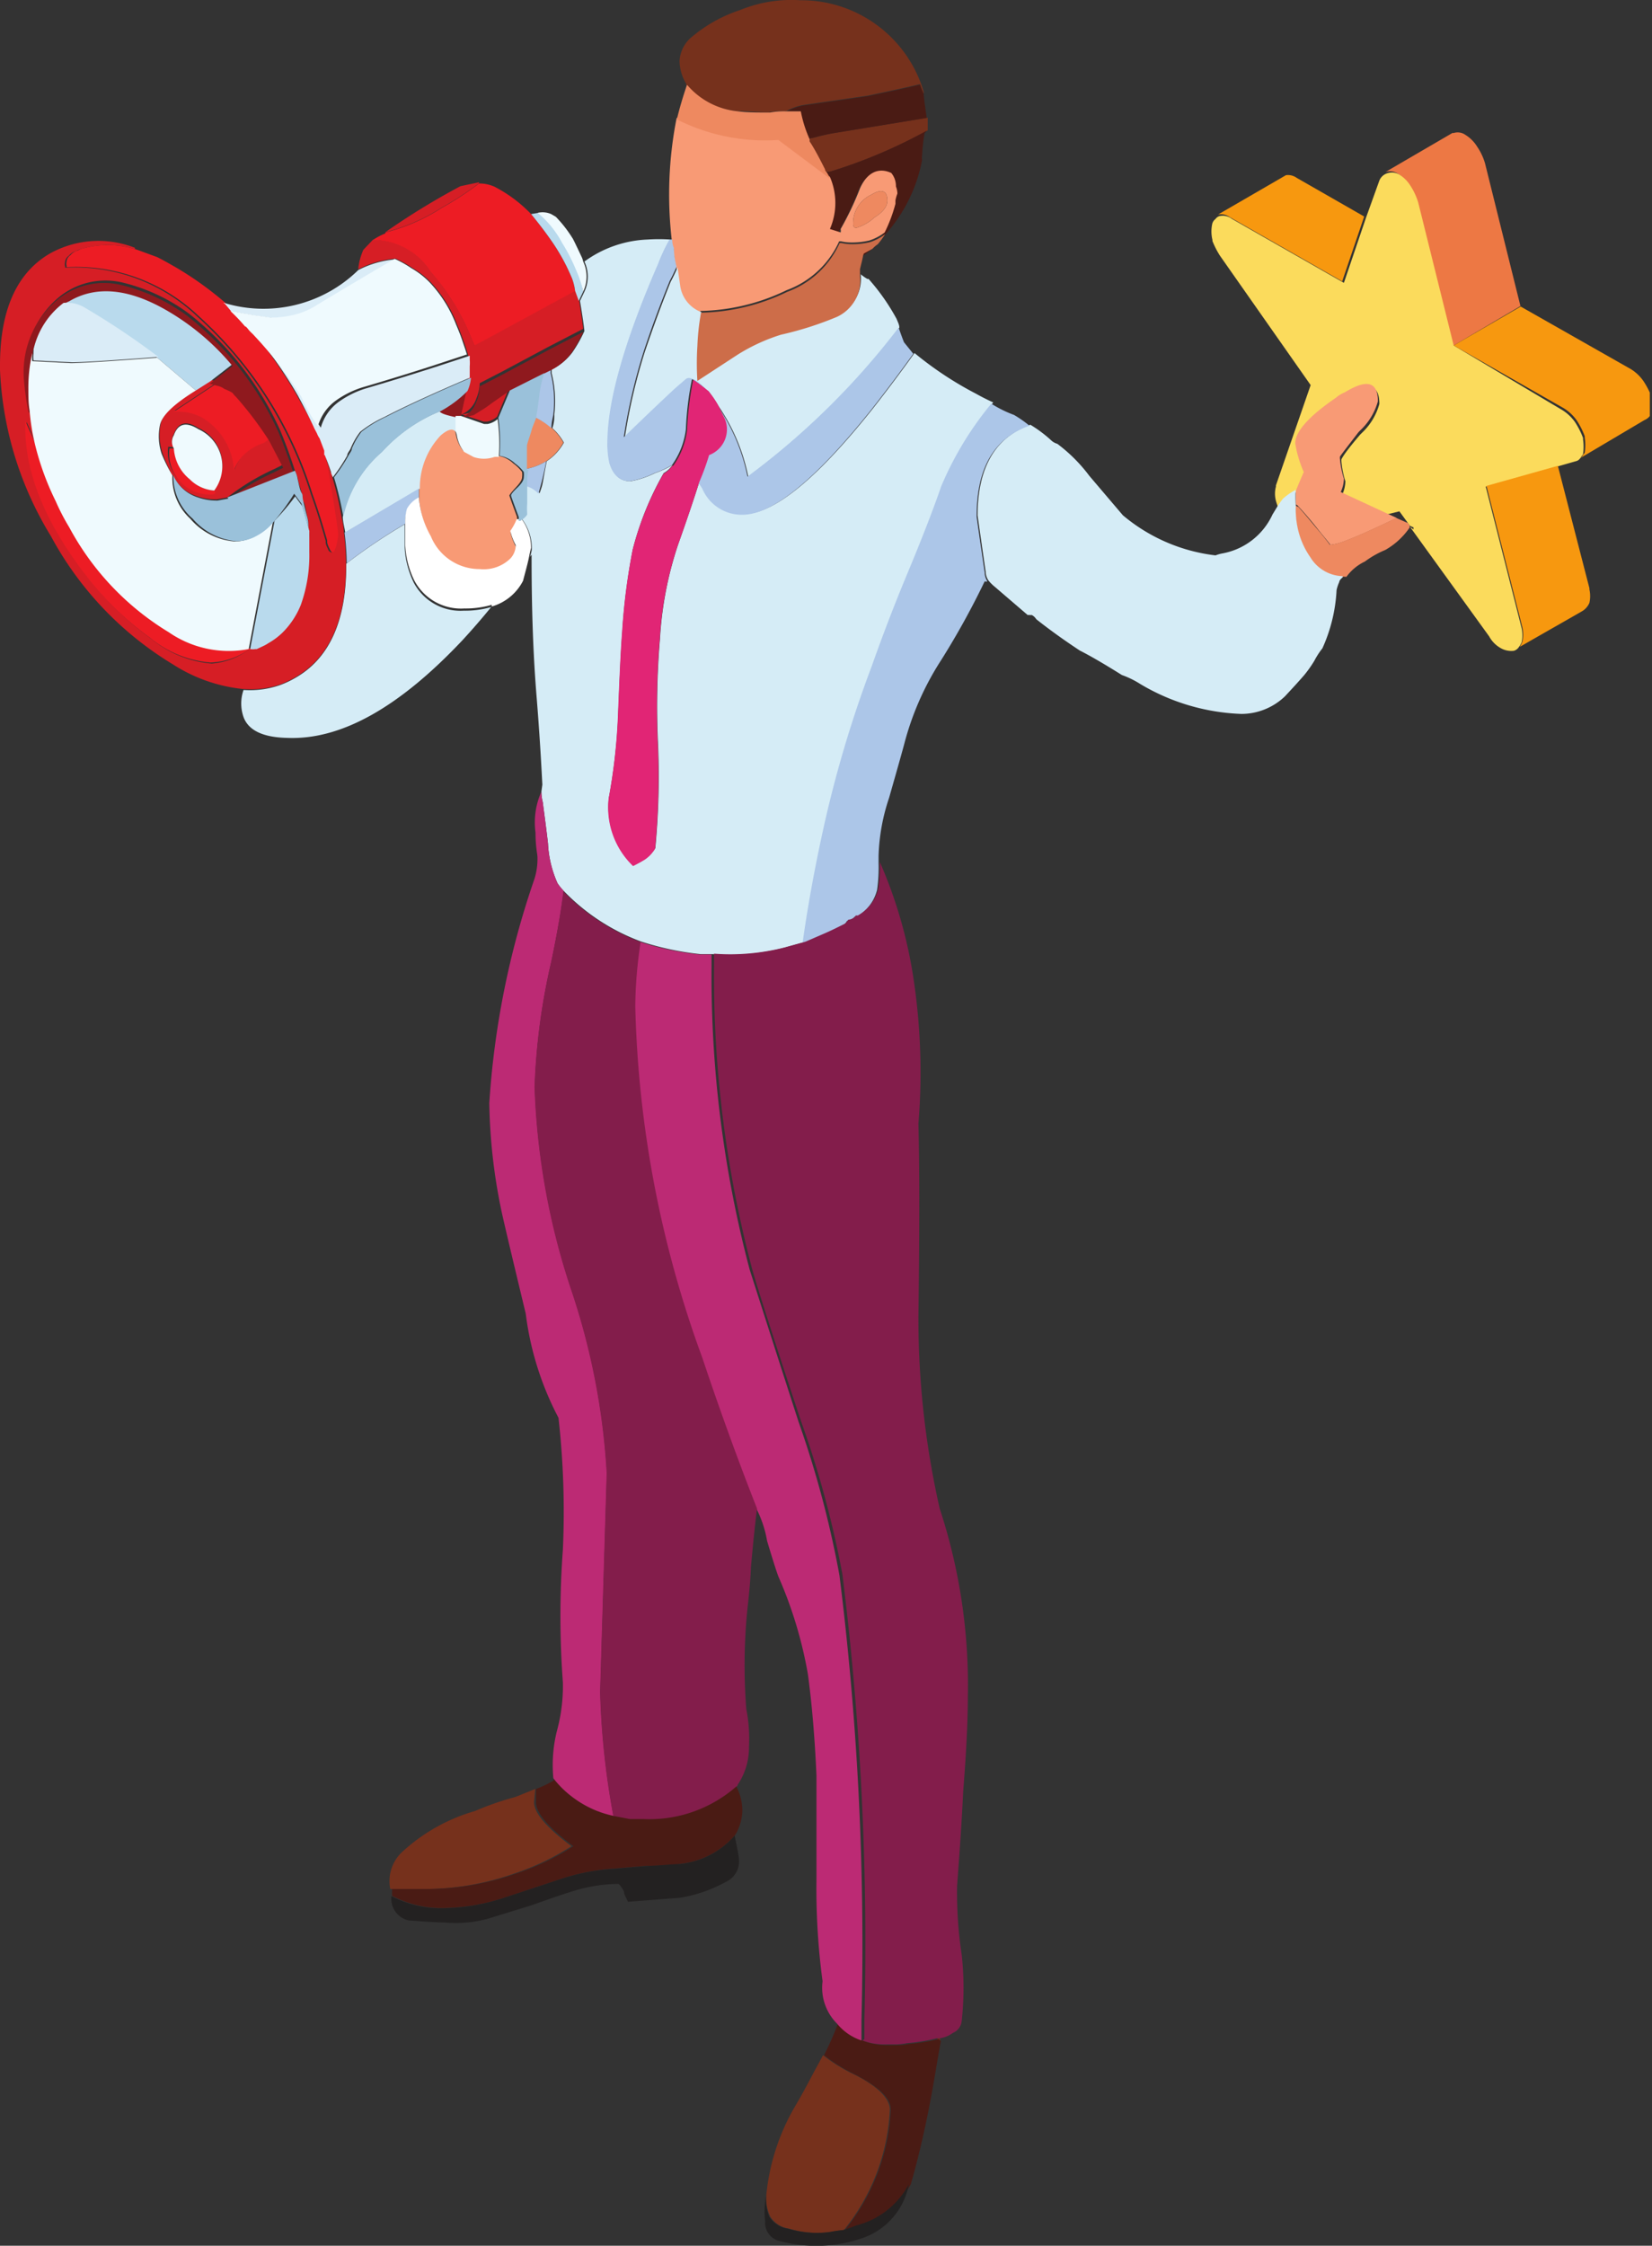 <svg id="Livello_1" data-name="Livello 1" xmlns="http://www.w3.org/2000/svg" viewBox="0 0 67.56 91.79"><rect x="0" y="0" width="67.56" height="91.79" fill="#333333" stroke="none"/><defs><clipPath id="clip-path" transform="translate(-436.34 -323.88)"><path class="cls-1" d="M485.33 330.67h18.48v20h-18.48z"/></clipPath><clipPath id="clip-path-2" transform="translate(-436.34 -323.88)"><path class="cls-1" d="M452 323.83h24v91.84h-24z"/></clipPath><clipPath id="clip-path-3" transform="translate(-436.34 -323.88)"><path class="cls-1" d="M452 326.67h24v89.01h-24z"/></clipPath><clipPath id="clip-path-4" transform="translate(-436.34 -323.88)"><path class="cls-1" d="M452 398.69h21.85v16.98H452z"/></clipPath><clipPath id="clip-path-5" transform="translate(-436.34 -323.88)"><path class="cls-1" d="M436.34 330.98h23.85v21.3h-23.85z"/></clipPath><style>.cls-1{fill:none}</style></defs><path d="m495.79 338 2.73-1.61-1.45-5.84a2.43 2.43 0 0 0-.33-.69 1.44 1.44 0 0 0-.46-.46.55.55 0 0 0-.5-.08.06.06 0 0 0-.05 0l-2.73 1.59a.6.6 0 0 1 .48.05 1.44 1.44 0 0 1 .46.46 2.69 2.69 0 0 1 .32.69l1.45 5.84" transform="translate(-436.34 -323.88)" style="fill-rule:evenodd;fill:#ed7844"/><path d="m494 345.41 3.24 4.48a1.21 1.21 0 0 0 .49.49.87.87 0 0 0 .52.1.37.37 0 0 0 .21-.16.86.86 0 0 0 .11-.19 1.36 1.36 0 0 0 0-.57l-1.47-5.79 2.92-.82.77-.22a.27.27 0 0 0 .13-.07.55.55 0 0 0 .11-.15.13.13 0 0 0 .05-.07 2 2 0 0 0 0-.6v-.06a3.32 3.32 0 0 0-.33-.65 1.81 1.81 0 0 0-.52-.49l-4.44-2.64-1.45-5.84a2.69 2.69 0 0 0-.32-.69 1.44 1.44 0 0 0-.46-.46.6.6 0 0 0-.48-.05.52.52 0 0 0-.33.3l-.55 1.53-.9 2.65-4.59-2.62a.61.61 0 0 0-.49-.11.3.3 0 0 0-.17.12.37.37 0 0 0-.13.18 1.46 1.46 0 0 0 0 .66.06.06 0 0 1 0 .05 3.51 3.51 0 0 0 .31.61l3.71 5.29-1.42 4.1v.05a1.13 1.13 0 0 0 0 .58 2.79 2.79 0 0 0 .12.34 3.72 3.72 0 0 1 .26-.37 2.73 2.73 0 0 1 .52-.36c.09-.23.19-.46.3-.68a4.58 4.58 0 0 1-.35-1.17c0-.48.55-1.1 1.66-1.86a1.2 1.2 0 0 1 .36-.22c.91-.56 1.36-.44 1.36.36a2.55 2.55 0 0 1-.71 1.18l-.08.08c-.4.47-.65.79-.76 1a.36.36 0 0 0 0 .11 3.72 3.72 0 0 0 .16.79 1.34 1.34 0 0 1-.13.55l1.77.82.57-.14.43.59.15.07a.2.2 0 0 0 0 .08" transform="translate(-436.34 -323.88)" style="fill:#fbdb5c;fill-rule:evenodd"/><g style="clip-path:url(#clip-path)"><path d="m498.49 350.32 2.52-1.44a.73.73 0 0 0 .33-.36 1.27 1.27 0 0 0 0-.55v-.05l-1.29-5-2.92.82 1.47 5.79a1.36 1.36 0 0 1 0 .57.86.86 0 0 1-.11.22Zm-2.7-12.32 4.51 2.57a1.81 1.81 0 0 1 .52.49 3.32 3.32 0 0 1 .33.65v.06a2 2 0 0 1 0 .6.13.13 0 0 1-.05.07.55.55 0 0 1-.11.15l2.6-1.54a.55.55 0 0 0 .3-.3 2.21 2.21 0 0 0 0-.63 3.32 3.32 0 0 0-.33-.65 1.74 1.74 0 0 0-.52-.5l-4.51-2.56Zm-9.64-5.35a.61.61 0 0 1 .49.11l4.59 2.62.9-2.65-2.76-1.58a.61.61 0 0 0-.44-.11l-2.78 1.61" transform="translate(-436.34 -323.88)" style="fill:#f7980f;fill-rule:evenodd"/></g><g style="clip-path:url(#clip-path-2)"><path d="M467.68 413.58a1.79 1.79 0 0 0 .16.9 1.08 1.08 0 0 0 .77.49 4 4 0 0 0 1.69.14 5.21 5.21 0 0 1 .55-.08 8.43 8.43 0 0 0 1.88-4.92c0-.47-.53-1-1.58-1.5a6.41 6.41 0 0 1-1.15-.73l-.22.41c-.22.39-.52 1-.93 1.69a8.89 8.89 0 0 0-1.17 3.6Zm7.1-6.28a.45.45 0 0 0 0-.11h-.11a.16.16 0 0 0 .11.11ZM458.23 397l-.82.33a11.73 11.73 0 0 0-1.64.57 7.42 7.42 0 0 0-3 1.69 1.63 1.63 0 0 0-.47 1.5h1.4a11.1 11.1 0 0 0 3.66-.63 10.33 10.33 0 0 0 2.35-1.12q-1.53-1.14-1.53-1.8Zm11.2-67.44v.09q.23.34.63 1.14a.14.14 0 0 0 .06.11h.16a20.88 20.88 0 0 0 4-1.69v-.52l-3.85.63c-.29.05-.56.12-.82.19a.33.33 0 0 0-.18.06Zm4.7-1.88a5.22 5.22 0 0 0-5.06-3.79 5.52 5.52 0 0 0-2.46.4 5.91 5.91 0 0 0-2.07 1.18 1.38 1.38 0 0 0-.41.9 1.87 1.87 0 0 0 .27.93s0 0 0 .05a3.11 3.11 0 0 0 2.07 1.07c.37 0 .8.05 1.31.05a3 3 0 0 1 .63-.05h.09a2.22 2.22 0 0 1 .7-.25l2.63-.38c.89-.19 1.6-.34 2.13-.47a1.92 1.92 0 0 0 .14.36" transform="translate(-436.34 -323.88)" style="fill:#76311c;fill-rule:evenodd"/></g><g style="clip-path:url(#clip-path-3)"><path d="M471.61 407.28a2.17 2.17 0 0 1-1-.69 12.93 12.93 0 0 1-.57 1.29 6.41 6.41 0 0 0 1.15.73c1.05.53 1.58 1 1.58 1.5a8.43 8.43 0 0 1-1.88 4.92c.2-.06.38-.12.55-.19a3.38 3.38 0 0 0 2.15-1.69c.24-.83.48-1.81.71-2.95s.39-2.24.52-2.9a.16.16 0 0 1-.08-.08 7.46 7.46 0 0 1-1.23.2 2.37 2.37 0 0 1-.43.05h-.44a2.58 2.58 0 0 1-1.03-.19Zm-5.21-8.39a2.05 2.05 0 0 0 .3-1 2.19 2.19 0 0 0-.25-1 5.39 5.39 0 0 1-3.8 1.33h-.55l-.68-.13a4.2 4.2 0 0 1-1.64-.74 4.05 4.05 0 0 1-.79-.76s0 .06 0 .06a4.16 4.16 0 0 1-.73.35v.54q0 .66 1.53 1.8a10.33 10.33 0 0 1-2.35 1.12 11.1 11.1 0 0 1-3.66.63h-1.4a1.58 1.58 0 0 0 0 .28 4.37 4.37 0 0 0 2.27.49 8.23 8.23 0 0 0 2.3-.41l2.24-.74a8.67 8.67 0 0 1 2.31-.46l1.29-.11c.6 0 1.06 0 1.37-.08a3.44 3.44 0 0 0 2.24-1.17Zm5.6-64.84-.35.19v.08c.15-.09.26-.18.35-.27Zm2.24-4.83a20.88 20.88 0 0 1-4 1.69h-.16a1.17 1.17 0 0 1 .14.27 2.67 2.67 0 0 1 0 2.13l.44.14a.39.39 0 0 0 0-.14 12.23 12.23 0 0 0 .79-1.66c.31-.68.74-.88 1.28-.63a.84.84 0 0 1 .19.55.88.88 0 0 1 .06.29 1.72 1.72 0 0 0-.08.28s0 .06 0 .14a6.14 6.14 0 0 1-.44 1.17 3.91 3.91 0 0 1-.3.41 6.32 6.32 0 0 0 1.89-3.44.6.6 0 0 1 0-.2 7.35 7.35 0 0 1 .1-.89Zm-5.73-.79h.54a5.06 5.06 0 0 0 .36 1.14.33.33 0 0 1 .16-.05c.26-.07.53-.14.82-.19l3.85-.63c-.05-.35-.1-.68-.13-1a1.92 1.92 0 0 1-.14-.36c-.53.13-1.24.28-2.13.47l-2.63.38a2.22 2.22 0 0 0-.7.25" transform="translate(-436.34 -323.88)" style="fill:#4a1b14;fill-rule:evenodd"/></g><path d="M453.48 343.85v.43a3.81 3.81 0 0 0 .49 1.59 2.15 2.15 0 0 0 2 1.34 1.56 1.56 0 0 0 1.25-.43.8.8 0 0 0 .22-.55 2.35 2.35 0 0 1-.22-.58 2.35 2.35 0 0 0 .26-.48.51.51 0 0 0 0-.17c-.21-.57-.31-.86-.31-.87s.09-.14.25-.31.27-.32.27-.43a.88.88 0 0 0 0-.22 1.71 1.71 0 0 0-.36-.35 1.16 1.16 0 0 0-.63-.31.63.63 0 0 0-.19 0 1.31 1.31 0 0 1-.84 0l-.39-.21a1.49 1.49 0 0 1-.3-.69.66.66 0 0 0-.05-.15c-.11-.16-.3-.13-.61.13a3.1 3.1 0 0 0-.84 2.26Zm35.86.08a5.43 5.43 0 0 0 0 .58s.05 0 .11.08c.25.27.51.57.77.9s.36.43.53.66a2.37 2.37 0 0 0 .63-.17c.48-.18 1.17-.49 2.08-.93l-.52-.24-1.77-.82a1.34 1.34 0 0 0 .13-.55 3.72 3.72 0 0 1-.16-.79.36.36 0 0 1 0-.11c.11-.16.36-.48.76-1l.08-.08a2.55 2.55 0 0 0 .71-1.18c0-.8-.45-.92-1.36-.36a1.2 1.2 0 0 0-.36.22c-1.11.76-1.66 1.38-1.66 1.86a4.58 4.58 0 0 0 .35 1.17c-.13.3-.23.53-.32.76Zm-16.71-11.85c0 .24-.18.47-.53.69a1.93 1.93 0 0 1-.76.43.15.15 0 0 1-.11-.16 1.28 1.28 0 0 1 .74-1.2c.43-.26.66-.17.66.24Zm-8.63-3.32a16.12 16.12 0 0 0-.19 4.91.87.87 0 0 0 .08.38 2.84 2.84 0 0 0 .11.76l.11.77a1.35 1.35 0 0 0 .87 1.06v-.05a8.42 8.42 0 0 0 3.53-.85 3.78 3.78 0 0 0 2.15-2 .09.09 0 0 0 .06 0 1.81 1.81 0 0 0 .43.05 3 3 0 0 0 .74-.08 2.06 2.06 0 0 0 .63-.33 6.14 6.14 0 0 0 .44-1.17v-.14a1.72 1.72 0 0 1 .08-.28.88.88 0 0 0-.06-.29.84.84 0 0 0-.19-.55c-.54-.25-1 0-1.28.63a12.23 12.23 0 0 1-.79 1.66.39.39 0 0 1 0 .14l-.44-.14a2.67 2.67 0 0 0 0-2.13l-2.11-1.58a8 8 0 0 1-4.15-.84" transform="translate(-436.34 -323.88)" style="fill:#f89a75;fill-rule:evenodd"/><path d="M457.85 343.05a2.57 2.57 0 0 0 .83-.32 2.14 2.14 0 0 0 .7-.76 2.22 2.22 0 0 0-.47-.59 3.09 3.09 0 0 0-.68-.45v.05l-.15.36c-.11.4-.18.65-.22.76s0 .24 0 .38v.58Zm36.07 2.21-.48-.21c-.91.44-1.6.75-2.08.93a2.37 2.37 0 0 1-.63.17c-.17-.23-.35-.45-.53-.66s-.52-.63-.77-.9c-.06 0-.1-.06-.11-.08a2.32 2.32 0 0 1 0 .24 3.7 3.7 0 0 0 .1.83 3.27 3.27 0 0 0 .5 1.11 1.6 1.6 0 0 0 1.32.77.41.41 0 0 1 .16 0 2 2 0 0 1 .76-.63 3.85 3.85 0 0 1 .83-.47 3 3 0 0 0 1-.92.2.2 0 0 1 0-.08Zm-21.29-13.18c0-.41-.23-.5-.66-.24a1.28 1.28 0 0 0-.74 1.2.15.15 0 0 0 .11.16 1.93 1.93 0 0 0 .76-.43c.35-.22.53-.45.53-.69Zm-8.2-4.72c-.16.47-.3.94-.41 1.4a8 8 0 0 0 4.15.84l2.11 1.58a1.17 1.17 0 0 0-.14-.27.14.14 0 0 1-.06-.11q-.4-.8-.63-1.14s0-.07 0-.09a5.06 5.06 0 0 1-.36-1.14h-.63a3 3 0 0 0-.63.05c-.51 0-.94 0-1.31-.05a3.11 3.11 0 0 1-2.07-1.07" transform="translate(-436.34 -323.88)" style="fill:#ee8960;fill-rule:evenodd"/><path d="M455 340.91c-.38-.08-.59-.15-.65-.23a6.53 6.53 0 0 0-2.4 1.67 4.89 4.89 0 0 0-1.59 2.65c0 .22.07.44.1.65l3.05-1.8a3.1 3.1 0 0 1 .86-2.18c.31-.26.5-.29.61-.13.02-.24.02-.46.02-.63Zm10.3-1.05a4.23 4.23 0 0 1 .41.6 7.79 7.79 0 0 1 1.23 2.9 30.83 30.83 0 0 0 6.18-6.09c0-.12-.07-.24-.11-.35a8.65 8.65 0 0 0-1.15-1.64h-.05a1.85 1.85 0 0 1-.27-.19 1.64 1.64 0 0 1-.94 1.67 13.66 13.66 0 0 1-2.29.73 7.57 7.57 0 0 0-1.78.82l-1.64 1.07a11.36 11.36 0 0 1 0-1.43 9.75 9.75 0 0 1 .14-1.31 1.35 1.35 0 0 1-.87-1.06l-.11-.77c-.08.18-.17.38-.28.58-.38.94-.73 1.9-1.06 2.87a23.29 23.29 0 0 0-.82 3.52c1-.95 1.68-1.61 2.1-2l.44-.38c.13-.12.42.03.84.46Zm-19 12.22a1.68 1.68 0 0 0 0 1.11c.2.54.79.83 1.79.85 2.2.09 4.58-1.25 7.17-4q.59-.64 1.17-1.35a3.8 3.8 0 0 1-1.12.15 2.16 2.16 0 0 1-2.05-1.15 3.72 3.72 0 0 1-.37-1.43v-.95a23.22 23.22 0 0 0-2.39 1.61v.08q0 3.39-2.07 4.58a3.92 3.92 0 0 1-.66.31 3.75 3.75 0 0 1-1.48.19Zm12.18 4.16a1.78 1.78 0 0 0 .06.44c0 .08.09.63.21 1.67a4.52 4.52 0 0 0 .39 1.63 2.23 2.23 0 0 0 .25.31 8.46 8.46 0 0 0 3.16 2.07 11.69 11.69 0 0 0 2.46.52h.49a9 9 0 0 0 2.87-.25l.87-.24c.19-1.37.46-2.9.83-4.59a47.82 47.82 0 0 1 2-6.74c.29-.82.78-2.08 1.45-3.77s1.12-2.79 1.39-3.58a13.55 13.55 0 0 1 2.05-3.38 9.6 9.6 0 0 1-.71-.36 14.31 14.31 0 0 1-2.51-1.66c-.53.74-1.1 1.5-1.72 2.29q-3.42 4.29-5.27 4.29a1.75 1.75 0 0 1-1.64-1.07c0-.07-.1-.15-.17-.25-.22.7-.51 1.55-.87 2.57a14.76 14.76 0 0 0-.74 3.85 32.73 32.73 0 0 0-.08 4.29 30.94 30.94 0 0 1-.11 4.26 1.41 1.41 0 0 1-.41.44c-.11.07-.27.16-.49.27a3.32 3.32 0 0 1-1-2.76 23.62 23.62 0 0 0 .38-3.38c.06-1.51.11-2.66.17-3.42a25.8 25.8 0 0 1 .43-3.36 12.51 12.51 0 0 1 1.26-3.11 1.11 1.11 0 0 0 .36-.33 4.15 4.15 0 0 1-.72.33 3.66 3.66 0 0 1-1 .33c-.41 0-.69-.25-.84-.74a3.56 3.56 0 0 1-.08-.85q0-2.53 2.07-7.29a7.15 7.15 0 0 1 .47-1 6.91 6.91 0 0 0-.91 0 4.68 4.68 0 0 0-2.59.9 1.44 1.44 0 0 1 0 1.23l-.18.38c.06.38.13.79.18 1.23a5.59 5.59 0 0 1-.49.87 2.33 2.33 0 0 1-.85.7v.15a4.72 4.72 0 0 1 .11 1.69c0 .13 0 .32-.08.56a2.22 2.22 0 0 1 .47.59 2.14 2.14 0 0 1-.7.76c-.05.24-.1.51-.15.8s-.09.33-.14.51a1 1 0 0 0-.56-.32v.68a3.25 3.25 0 0 0 0 .44c0 .05-.07.12-.19.22a2 2 0 0 1 .43 1.23s0 .14-.08.35l.07-.09V346.7c0 2.18.07 4 .2 5.6s.19 2.71.24 3.65Zm20-15c-1.44.51-2.16 1.75-2.16 3.71 0 0 .11.79.33 2.3a.66.66 0 0 0 .11.35 1.72 1.72 0 0 0 .27.27l1.34 1.15a.15.15 0 0 1 .08 0h.09a.48.48 0 0 1 .18.17c.62.49 1.22.91 1.78 1.28.36.18.94.51 1.72 1a3.65 3.65 0 0 1 .74.36 8.65 8.65 0 0 0 4.15 1.23 2.58 2.58 0 0 0 1.78-.72c.27-.29.54-.58.79-.87a5 5 0 0 0 .41-.58 3.16 3.16 0 0 1 .33-.51A6.53 6.53 0 0 0 491 348a1.58 1.58 0 0 1 .11-.33c0-.05.05-.12.14-.19v-.05a1.6 1.6 0 0 1-1.32-.77 3.27 3.27 0 0 1-.5-1.11 3.7 3.7 0 0 1-.1-.83 2.32 2.32 0 0 0 0-.24 5.43 5.43 0 0 1 0-.58 2.73 2.73 0 0 0-.52.36 3.72 3.72 0 0 0-.26.37l-.17.28a2.81 2.81 0 0 1-2.05 1.59 1.47 1.47 0 0 0-.28.08 7.18 7.18 0 0 1-3.79-1.64l-1.37-1.61a6.47 6.47 0 0 0-1.31-1.31.61.61 0 0 1-.27-.16 5.36 5.36 0 0 0-.85-.63" transform="translate(-436.34 -323.88)" style="fill:#d5ecf6;fill-rule:evenodd"/><path d="M450.43 345.65a10.66 10.66 0 0 1 .09 1.25 23.22 23.22 0 0 1 2.39-1.61 2 2 0 0 1 .07-.54 1.12 1.12 0 0 1 .49-.47v-.43Zm8.25-2.92a2.57 2.57 0 0 1-.83.32c0 .23 0 .46-.05.69a1 1 0 0 1 .56.32c.05-.18.1-.35.14-.51s.13-.55.18-.82Zm-.47-1.75v-.05a3.09 3.09 0 0 1 .68.45c0-.24.06-.43.08-.56a4.72 4.72 0 0 0-.11-1.69v-.15l-.3.15a4.33 4.33 0 0 0-.19.79c-.05.36-.1.71-.16 1.08Zm5.62-7.31h-.11a7.15 7.15 0 0 0-.47 1q-2.07 4.76-2.07 7.29a3.56 3.56 0 0 0 .08.85c.15.49.43.74.84.74a3.66 3.66 0 0 0 1-.33 4.15 4.15 0 0 0 .72-.33 3.15 3.15 0 0 0 .57-1.47 12.77 12.77 0 0 1 .25-2.05c.24.16.44.32.62.46-.42-.43-.71-.58-.87-.46l-.44.38c-.42.39-1.12 1.05-2.1 2a23.29 23.29 0 0 1 .82-3.52c.33-1 .68-1.93 1.06-2.87.11-.2.2-.4.28-.58a2.84 2.84 0 0 1-.11-.76.87.87 0 0 1-.07-.35Zm9.26 3.6a30.83 30.83 0 0 1-6.18 6.09 7.79 7.79 0 0 0-1.23-2.9c.08.17.15.32.22.45a1.12 1.12 0 0 1-.6 1.57 10.09 10.09 0 0 1-.41 1.12c.07.1.13.18.17.25a1.75 1.75 0 0 0 1.64 1.07q1.85 0 5.27-4.29c.62-.79 1.19-1.55 1.72-2.29l-.38-.47c-.08-.2-.15-.4-.22-.6Zm-3.86 25.15.83-.36c.25-.11.51-.24.79-.38l.08-.08.05-.08a.38.38 0 0 0 .19-.06c.08-.05.11-.09.11-.11h.09a1.74 1.74 0 0 0 .84-1.1 6.42 6.42 0 0 0 .06-1.09v-.3a8.12 8.12 0 0 1 .43-2.37c.38-1.33.59-2.08.63-2.24a11.74 11.74 0 0 1 1.5-3.39 32.47 32.47 0 0 0 1.78-3.22.14.14 0 0 0 .11 0 .66.66 0 0 1-.11-.35c-.22-1.51-.33-2.28-.33-2.3 0-2 .72-3.2 2.16-3.71a4.63 4.63 0 0 0-.63-.44 4.9 4.9 0 0 1-.93-.46 13.55 13.55 0 0 0-2.05 3.38c-.27.79-.73 2-1.39 3.58s-1.16 2.95-1.45 3.77a47.82 47.82 0 0 0-2 6.74c-.37 1.69-.64 3.22-.83 4.59" transform="translate(-436.34 -323.88)" style="fill:#acc6e8;fill-rule:evenodd"/><path d="m471.67 334.24.35-.19a1.24 1.24 0 0 1 .22-.19 3.91 3.91 0 0 0 .3-.41 2.06 2.06 0 0 1-.63.33 3 3 0 0 1-.74.08 1.81 1.81 0 0 1-.43-.05.09.09 0 0 1-.06 0 3.78 3.78 0 0 1-2.15 2 8.42 8.42 0 0 1-3.53.85v.05a9.75 9.75 0 0 0-.14 1.31 11.36 11.36 0 0 0 0 1.43l1.64-1.07a7.57 7.57 0 0 1 1.78-.82 13.66 13.66 0 0 0 2.29-.73 1.64 1.64 0 0 0 .94-1.67v-.28c.06-.25.11-.44.13-.57" transform="translate(-436.34 -323.88)" style="fill:#cd6d49;fill-rule:evenodd"/><path d="M463.83 342.92a1.11 1.11 0 0 1-.36.33 12.51 12.51 0 0 0-1.26 3.11 25.8 25.8 0 0 0-.43 3.36c-.06.76-.11 1.91-.17 3.42a23.62 23.62 0 0 1-.38 3.38 3.32 3.32 0 0 0 1 2.76c.22-.11.38-.2.49-.27a1.41 1.41 0 0 0 .41-.44 30.94 30.94 0 0 0 .11-4.26 32.73 32.73 0 0 1 .08-4.29 14.76 14.76 0 0 1 .74-3.85c.36-1 .65-1.87.87-2.57a10.09 10.09 0 0 0 .41-1.12 1.12 1.12 0 0 0 .6-1.57c-.07-.13-.14-.28-.22-.45a4.23 4.23 0 0 0-.41-.6c-.18-.14-.38-.3-.62-.46a12.77 12.77 0 0 0-.25 2.05 3.15 3.15 0 0 1-.57 1.47" transform="translate(-436.34 -323.88)" style="fill:#e12575;fill-rule:evenodd"/><path d="M470.57 406.59a2.17 2.17 0 0 0 1 .69v-.8a121.85 121.85 0 0 0-.9-18.21A40.88 40.88 0 0 0 469 382c-1.13-3.49-1.79-5.57-2-6.22a46.93 46.93 0 0 1-1.56-12.4v-.49h-.49a11.69 11.69 0 0 1-2.46-.52 18.14 18.14 0 0 0-.22 2.62 44.65 44.65 0 0 0 2.74 14.39q1.08 3.22 2.24 6.17v-.05a4.54 4.54 0 0 1 .46 1.36c.22.73.37 1.21.46 1.45a17.29 17.29 0 0 1 1.21 4c.16 1.18.28 2.56.35 4.14v4.26a28.19 28.19 0 0 0 .25 4.15 2.07 2.07 0 0 0 .59 1.73ZM459 396.6a4.05 4.05 0 0 0 .79.76 4.2 4.2 0 0 0 1.64.74 32.39 32.39 0 0 1-.54-5.08l.27-8.95a28.52 28.52 0 0 0-1.45-7.48 29.2 29.2 0 0 1-1.5-8.3 26.51 26.51 0 0 1 .68-5.11c.26-1.24.42-2.2.5-2.89a2.23 2.23 0 0 1-.25-.31 4.52 4.52 0 0 1-.39-1.63c-.12-1-.2-1.59-.21-1.67a1.78 1.78 0 0 1-.06-.44 3.08 3.08 0 0 0-.24 1.67c0 .56.08.9.08 1a2.71 2.71 0 0 1-.16 1 34.85 34.85 0 0 0-1.81 9.06 23.14 23.14 0 0 0 .49 4.37q.14.66 1 4.23a12.43 12.43 0 0 0 1.34 4.26 34.38 34.38 0 0 1 .18 5.38 36.55 36.55 0 0 0 0 5.44 7 7 0 0 1-.25 2 5.74 5.74 0 0 0-.14 1.91" transform="translate(-436.34 -323.88)" style="fill:#bc2a74;fill-rule:evenodd"/><path d="m461.42 398.1.68.13h.55a5.39 5.39 0 0 0 3.8-1.33s.05 0 .05-.06a2.73 2.73 0 0 0 .47-1.47v-.08a6.33 6.33 0 0 0-.11-1.56 23 23 0 0 1 .05-4.12c.07-.6.12-1.16.14-1.67.09-1 .17-1.78.25-2.4q-1.16-2.94-2.24-6.17a44.65 44.65 0 0 1-2.74-14.37 18.14 18.14 0 0 1 .22-2.62 8.46 8.46 0 0 1-3.16-2.07c-.08.69-.24 1.65-.5 2.89a26.51 26.51 0 0 0-.68 5.11 29.2 29.2 0 0 0 1.5 8.3 28.52 28.52 0 0 1 1.45 7.48s-.09 3-.27 8.95a32.39 32.39 0 0 0 .54 5.06Zm10.19 9.18a2.58 2.58 0 0 0 1 .16h.39a2.37 2.37 0 0 0 .43-.05 7.46 7.46 0 0 0 1.23-.2h.11a1.17 1.17 0 0 0 .54-.22.59.59 0 0 0 .36-.49 12.29 12.29 0 0 0 0-2.7 17.05 17.05 0 0 1-.19-2.81c.13-1.69.21-3 .25-3.86.12-1.52.19-2.81.19-3.87a23.08 23.08 0 0 0-1.15-7.7 35.06 35.06 0 0 1-.87-7.86q.07-5.26 0-7.87a25.67 25.67 0 0 0-.22-6.05 18.76 18.76 0 0 0-1.36-4.65 6.42 6.42 0 0 1-.06 1.09 1.74 1.74 0 0 1-.84 1.1h-.09s0 .06-.11.11a.38.38 0 0 1-.19.06l-.05.08-.08.08c-.28.14-.54.27-.79.38l-.83.36-.87.24a9 9 0 0 1-2.87.25v.49a46.93 46.93 0 0 0 1.56 12.4c.18.65.84 2.73 2 6.22a40.88 40.88 0 0 1 1.69 6.25 121.85 121.85 0 0 1 .9 18.21v.8" transform="translate(-436.34 -323.88)" style="fill:#831d4b;fill-rule:evenodd"/><g style="clip-path:url(#clip-path-4)"><path d="M467.68 413.58a3.58 3.58 0 0 0-.05 1.09.77.77 0 0 0 .65.82 5.73 5.73 0 0 0 3.23-.1 2.88 2.88 0 0 0 2-2.24 3.38 3.38 0 0 1-2.15 1.69c-.17.07-.35.13-.55.19a5.21 5.21 0 0 0-.55.08 4 4 0 0 1-1.69-.14 1.08 1.08 0 0 1-.77-.49 1.79 1.79 0 0 1-.12-.9Zm-1.28-14.69a3.44 3.44 0 0 1-2.27 1.18c-.31 0-.77.06-1.37.08l-1.29.11a8.67 8.67 0 0 0-2.31.46l-2.24.74a8.23 8.23 0 0 1-2.3.41 4.37 4.37 0 0 1-2.27-.49.9.9 0 0 0 .74 1c.19 0 .67.06 1.45.08a5 5 0 0 0 1.8-.17l1.75-.54q1.2-.43 1.77-.6a6.42 6.42 0 0 1 1.78-.27 1.07 1.07 0 0 1 .22.32c0 .11.09.25.16.41l2.11-.16a5.85 5.85 0 0 0 2-.71.9.9 0 0 0 .43-.85c0-.16-.08-.5-.18-1" transform="translate(-436.34 -323.88)" style="fill:#232121;fill-rule:evenodd"/></g><path d="M456.45 348.67a2.08 2.08 0 0 0 1.28-1.05c.11-.42.2-.74.25-1s.08-.33.08-.35a2 2 0 0 0-.43-1.23.24.24 0 0 0-.08.06h-.08a2.35 2.35 0 0 1-.26.48 2.35 2.35 0 0 0 .22.58.8.8 0 0 1-.22.55 1.56 1.56 0 0 1-1.25.43 2.15 2.15 0 0 1-2-1.34 3.81 3.81 0 0 1-.49-1.59 1.12 1.12 0 0 0-.49.47 2 2 0 0 0-.07.54v.95a3.72 3.72 0 0 0 .37 1.43 2.16 2.16 0 0 0 2.05 1.15 3.8 3.8 0 0 0 1.12-.15" transform="translate(-436.34 -323.88)" style="fill:#fff;fill-rule:evenodd"/><g style="clip-path:url(#clip-path-5)"><path d="M437.82 342.16a9 9 0 0 1-.25-1.5 11.68 11.68 0 0 1-.19-1.34 3.86 3.86 0 0 1 1.23-3.17 3 3 0 0 1 2.79-.71 7.53 7.53 0 0 1 2.67 1.26 12.76 12.76 0 0 1 3.72 4.75c.24.57.44 1.14.63 1.72a1.07 1.07 0 0 1 .11.33c.05.2.11.39.16.57s0 .22.07.33.1.43.16.65 0 .32.05.47 0 .5 0 .75v.12a6 6 0 0 1-.35 2.16 3.37 3.37 0 0 1-.74 1.12 2.84 2.84 0 0 1-.57.43l-.15.09-.34.16h-.06a.81.81 0 0 1-.21.05 2.88 2.88 0 0 1-1.55.6 4.43 4.43 0 0 1-2.46-1 12.5 12.5 0 0 1-2.51-2.4q-2.73-3.49-2.6-6.47l.17.39a5.24 5.24 0 0 1 .22.64Zm5.63 0a.52.52 0 0 1 0-.54c.18-.48.51-.56 1-.25a1.66 1.66 0 0 1 .65 2.51v.09a.18.18 0 0 1-.11.05 1.67 1.67 0 0 1-1.77-1.88Zm-.06 1.1a1.62 1.62 0 0 0 1 .9 2.31 2.31 0 0 0 .81.13l.44-.08a9.36 9.36 0 0 1 1.94-1.17l.38-.19-.57-1.1a1.06 1.06 0 0 1-.24.19 1.9 1.9 0 0 0-1.21 1.1v.1a2.67 2.67 0 0 0-1.34-2.26 2.13 2.13 0 0 0-1.12-.22l1.77-1.17-.27-.08-.6.38c-.89.55-1.39 1-1.47 1.42a2.29 2.29 0 0 0 .07 1.17 6.53 6.53 0 0 0 .41.93Zm5.75-1.91c-.21-.46-.44-.91-.69-1.37a18.3 18.3 0 0 0-1.53-2.24c.32.45.76 1.12 1.31 2 .38.67.68 1.2.91 1.66Zm-7.28-7.34a4.08 4.08 0 0 0-3.44.21c-1.38.78-2.08 2.31-2.08 4.58v.2a14.13 14.13 0 0 0 2.08 6.79 13.72 13.72 0 0 0 5 5.25 6.51 6.51 0 0 0 2.84 1 3.75 3.75 0 0 0 1.5-.17 3.92 3.92 0 0 0 .66-.31q2.07-1.19 2.07-4.58v-.12a10.66 10.66 0 0 0-.09-1.25c0-.21-.06-.43-.1-.65a13.87 13.87 0 0 0-.38-1.61c0-.07-.05-.14-.07-.21a8.78 8.78 0 0 0-.26-.7v.09a6.45 6.45 0 0 1 .14.74c0 .22.08.49.14.82.16 1 .24 1.54.24 1.64v.06a2.73 2.73 0 0 1-.06.34.87.87 0 0 1-.13.33s-.09 0-.14-.08l-.05-.11a.89.89 0 0 1-.07-.19v-.09c-.19-.66-.38-1.29-.6-1.89a16.33 16.33 0 0 0-4.65-7.28 7.27 7.27 0 0 0-5.41-2 .09.09 0 0 0 0-.06.35.35 0 0 1 0-.16.36.36 0 0 1 .16-.27.56.56 0 0 1 .3-.19.85.85 0 0 1 .23-.09 3.8 3.8 0 0 1 2.17.01Zm13.55 5.8-.22 1 .93.3h.14a.87.87 0 0 0 .41-.2l.47-1.12-.69.44a4.4 4.4 0 0 1-.47.32l-.27.17-.52.11a1.08 1.08 0 0 0 .63-.66 1.77 1.77 0 0 0 .14-.63l.93-.48 1.87-1 1.43-.74c-.05-.44-.12-.85-.18-1.23l-.15-.41-4.12 2.32c-.06-.16-.13-.32-.19-.46a9.29 9.29 0 0 0-1.61-2.57 2.8 2.8 0 0 0-2.35-1.29l-.39.41a2.53 2.53 0 0 0-.21.8 4 4 0 0 1 1.53-.44 4.31 4.31 0 0 1 .68.38 3.41 3.41 0 0 1 .74.57 5.26 5.26 0 0 1 1.09 1.73c.09.21.17.42.25.64s.15.43.21.64v.16a1.57 1.57 0 0 1 0 .27v.47a1.64 1.64 0 0 1-.08.55Zm.52-8.48-.76.16a29.74 29.74 0 0 0-3.07 1.88 7.7 7.7 0 0 0 2.3-1 13 13 0 0 0 1.53-1" transform="translate(-436.34 -323.88)" style="fill:#d61e25;fill-rule:evenodd"/></g><path d="M446.74 350.38a.58.58 0 0 1-.21 0 4.32 4.32 0 0 1-3.27-.69 11.2 11.2 0 0 1-4.07-4.29 8.88 8.88 0 0 1-.55-1.06 11.23 11.23 0 0 1-.82-2.21 5.24 5.24 0 0 0-.27-.65l-.17-.39q-.13 3 2.6 6.47a12.5 12.5 0 0 0 2.51 2.4 4.43 4.43 0 0 0 2.46 1 2.88 2.88 0 0 0 1.58-.54.81.81 0 0 0 .21-.04Zm-1.63-6.45a1.56 1.56 0 0 1-1-.46 1.76 1.76 0 0 1-.65-1.26h-.19a1.67 1.67 0 0 0 1.77 1.88.18.18 0 0 0 .11-.05Zm.11-4.39-1.77 1.17a2.13 2.13 0 0 1 1.12.22 2.67 2.67 0 0 1 1.34 2.26v-.1a1.9 1.9 0 0 1 1.21-1.1 1.06 1.06 0 0 0 .24-.19A14.65 14.65 0 0 0 446 340a.87.87 0 0 1-.14-.16 1.69 1.69 0 0 0-.33-.16.78.78 0 0 0-.31-.14Zm4.4 2.94v-.18l-.19-.5a1 1 0 0 1-.11-.21l-.1-.19c-.23-.46-.53-1-.91-1.62-.55-.87-1-1.54-1.31-2l-.14-.16a.57.57 0 0 0-.08-.08l-.09-.09-.19-.19a7.38 7.38 0 0 0-.6-.63l-.25-.3-.08-.06a13.91 13.91 0 0 0-2-1.44c-.28-.16-.54-.31-.8-.44l-.79-.29a3.8 3.8 0 0 0-2.23-.07.85.85 0 0 0-.23.09.56.56 0 0 0-.3.19.36.36 0 0 0-.16.27.35.35 0 0 0 0 .16.09.09 0 0 1 0 .06 7.27 7.27 0 0 1 5.41 2 16.33 16.33 0 0 1 4.65 7.28c.22.6.41 1.23.6 1.89v.09a.89.89 0 0 0 .07.19l.05.11c.05.09.1.12.14.08a.87.87 0 0 0 .13-.33 2.73 2.73 0 0 0 .06-.34v-.06c0-.1-.08-.64-.24-1.64-.06-.33-.1-.6-.14-.82a6.45 6.45 0 0 0-.14-.74Zm2.48-9.06a2.59 2.59 0 0 0-.51.27 2.8 2.8 0 0 1 2.35 1.29 9.29 9.29 0 0 1 1.61 2.57c.06.14.13.3.19.46l4.12-2.24a2.32 2.32 0 0 0-.13-.52l-.07-.16a7.93 7.93 0 0 0-.75-1.34 17.1 17.1 0 0 0-.85-1.12 5.69 5.69 0 0 0-1.5-1.12 1.51 1.51 0 0 0-.63-.13 13 13 0 0 1-1.53 1 7.7 7.7 0 0 1-2.3 1" transform="translate(-436.34 -323.88)" style="fill:#ed1c24;fill-rule:evenodd"/><path d="m447.57 345.16-1 5.25a.58.58 0 0 0 .21 0h.06l.34-.16.15-.09a2.84 2.84 0 0 0 .57-.43 3.37 3.37 0 0 0 .74-1.12 6 6 0 0 0 .35-2.16v-.87l-.28-1-.3-.41a9.18 9.18 0 0 1-.84.99Zm-8.63-8.9a1.43 1.43 0 0 1 .76.19 31 31 0 0 1 3.07 2.05l1.58 1.34.6-.38.93-.72a10 10 0 0 0-2.62-2.23q-2.38-1.39-4.07-.41a.72.72 0 0 0-.25.16Zm19.42-3.68-.3.05c.27.33.56.7.85 1.12a7.93 7.93 0 0 1 .75 1.34l.07.16a2.32 2.32 0 0 1 .13.52l.15.41.18-.38a4.46 4.46 0 0 0-.24-.88 7.32 7.32 0 0 0-.57-1.11 4.05 4.05 0 0 0-1-1.23" transform="translate(-436.34 -323.88)" style="fill:#b9daed;fill-rule:evenodd"/><path d="m455.19 340.88.22-1a4.78 4.78 0 0 1-1.09.82c.06.08.27.15.65.23Zm1.95-1 1.41-.71.3-.15a2.33 2.33 0 0 0 .85-.7 5.59 5.59 0 0 0 .49-.87l-1.43.74-1.87 1-.93.48a1.77 1.77 0 0 1-.14.63 1.08 1.08 0 0 1-.63.66l.52-.11.27-.17a4.4 4.4 0 0 0 .47-.32Zm-19.57.82c0-.3-.05-.59-.05-.88a6.31 6.31 0 0 1 .16-1.47.2.2 0 0 0 0-.08 3.3 3.3 0 0 1 1.23-1.91.72.72 0 0 1 .25-.16q1.68-1 4.07.41a10 10 0 0 1 2.62 2.23l-.93.72.27.08a.78.78 0 0 1 .33.14 1.69 1.69 0 0 1 .33.16.87.87 0 0 0 .14.16 14.65 14.65 0 0 1 1.36 1.8l.57 1.1-.38.19a9.36 9.36 0 0 0-1.94 1.17l2.76-1.09c-.19-.58-.39-1.15-.63-1.72a12.76 12.76 0 0 0-3.72-4.75 7.53 7.53 0 0 0-2.67-1.26 3 3 0 0 0-2.79.71 3.86 3.86 0 0 0-1.23 3.17 11.68 11.68 0 0 0 .19 1.34" transform="translate(-436.34 -323.88)" style="fill:#8f191e;fill-rule:evenodd"/><path d="M438.94 336.26a3.3 3.3 0 0 0-1.23 1.91.2.2 0 0 1 0 .08v.08a1.32 1.32 0 0 0 0 .28l1.58.08c.36 0 1.54-.07 3.53-.22a31 31 0 0 0-3.07-2.05 1.43 1.43 0 0 0-.81-.16Zm10.68 6.22c.1.24.19.48.26.7 0 .07.05.14.07.21a7.2 7.2 0 0 0 .59-.89c0-.1.1-.19.14-.29a3 3 0 0 1 .39-.68 4.81 4.81 0 0 1 1-.61c.75-.39 1.91-.93 3.48-1.6v-.47a1.57 1.57 0 0 0 0-.27v-.16l-1.4.46c-1 .32-1.94.61-2.86.88a3.81 3.81 0 0 0-1.09.54 1.94 1.94 0 0 0-.74 1.06 7.6 7.6 0 0 1-.68-1.22 16.17 16.17 0 0 0-1.94-2.51l.14.16a18.3 18.3 0 0 1 1.53 2.24c.25.46.48.91.69 1.37l.1.19a1 1 0 0 0 .11.21l.19.5v.18Zm2.9-8a4 4 0 0 0-1.53.44 5.54 5.54 0 0 1-5.52 1.33l.08.06.25.3.95.17.71.1a4 4 0 0 0 1.12-.16 3.14 3.14 0 0 0 .77-.36c.93-.56 2-1.19 3.17-1.88" transform="translate(-436.34 -323.88)" style="fill:#daecf7;fill-rule:evenodd"/><path d="M455.19 340.88h-.22v.63a.66.66 0 0 1 .05.15 1.49 1.49 0 0 0 .3.69l.39.21a1.31 1.31 0 0 0 .84 0 .63.63 0 0 1 .19 0 7.33 7.33 0 0 0-.05-1.55.87.87 0 0 1-.41.2h-.14Zm5-5.08a1.44 1.44 0 0 0 0-1.23 1 1 0 0 0-.05-.16c-.24-.51-.37-.78-.39-.8a5.16 5.16 0 0 0-.68-.87l-.19-.11a.88.88 0 0 0-.55-.05 4.05 4.05 0 0 1 1 1.23 7.32 7.32 0 0 1 .57 1.11 4.46 4.46 0 0 1 .29.88Zm-16.8 7.51a6.53 6.53 0 0 1-.44-.88 2.29 2.29 0 0 1-.07-1.17c.08-.4.58-.87 1.47-1.42l-1.58-1.34c-2 .15-3.17.22-3.53.22l-1.58-.08a1.32 1.32 0 0 1 0-.28v-.05a6.31 6.31 0 0 0-.16 1.47c0 .29 0 .58.05.88a9 9 0 0 0 .25 1.5 11.23 11.23 0 0 0 .82 2.21 8.88 8.88 0 0 0 .55 1.06 11.2 11.2 0 0 0 4.07 4.29 4.32 4.32 0 0 0 3.27.69l1-5.25a2.26 2.26 0 0 1-.74.63 1.7 1.7 0 0 1-.84.22 2.66 2.66 0 0 1-1.81-.93 2.26 2.26 0 0 1-.73-1.77Zm.06-1.1a1.76 1.76 0 0 0 .65 1.26 1.56 1.56 0 0 0 1 .46 1.66 1.66 0 0 0-.65-2.51c-.5-.31-.83-.23-1 .25a.52.52 0 0 0 0 .54Zm12-3.79c-.06-.21-.14-.43-.21-.64s-.16-.43-.25-.64a5.26 5.26 0 0 0-1.09-1.73 3.41 3.41 0 0 0-.74-.57 4.31 4.31 0 0 0-.68-.38c-1.19.69-2.24 1.32-3.17 1.88a3.14 3.14 0 0 1-.77.36 4 4 0 0 1-1.12.16l-.71-.1-.95-.17a7.38 7.38 0 0 1 .6.63c.05 0 .12.11.19.19l.09.09a.57.57 0 0 1 .08.08 16.17 16.17 0 0 1 1.94 2.51 7.6 7.6 0 0 0 .68 1.22 1.94 1.94 0 0 1 .74-1.06 3.81 3.81 0 0 1 1.09-.54c.92-.27 1.87-.56 2.86-.88l1.4-.46" transform="translate(-436.34 -323.88)" style="fill:#effafe;fill-rule:evenodd"/><path d="M450 343.39a13.87 13.87 0 0 1 .38 1.61 4.89 4.89 0 0 1 1.59-2.65 6.53 6.53 0 0 1 2.4-1.67 4.78 4.78 0 0 0 1.09-.82 1.64 1.64 0 0 0 .14-.54c-1.57.67-2.73 1.21-3.48 1.6a4.81 4.81 0 0 0-1 .61 3 3 0 0 0-.39.68c0 .1-.09.19-.14.29a7.2 7.2 0 0 1-.59.89Zm8.26-2.41c.06-.35.11-.7.15-1.06a4.33 4.33 0 0 1 .19-.79l-1.41.71-.47 1.12a7.33 7.33 0 0 1 .05 1.55 1.16 1.16 0 0 1 .63.31 1.71 1.71 0 0 1 .36.35.88.88 0 0 1 0 .22c0 .11-.08.25-.27.43s-.25.27-.25.31.1.3.31.87a.51.51 0 0 1 0 .17h.08a.24.24 0 0 1 .08-.06c.12-.1.19-.17.19-.22a3.25 3.25 0 0 1 0-.44v-.68c0-.23 0-.46.05-.69h-.06v-.96c0-.11.11-.36.22-.76Zm-12.58 3.28-.44.08a2.31 2.31 0 0 1-.81-.13 1.62 1.62 0 0 1-1-.9 2.26 2.26 0 0 0 .79 1.77 2.66 2.66 0 0 0 1.78.92 1.7 1.7 0 0 0 .84-.22 2.26 2.26 0 0 0 .74-.63 9.18 9.18 0 0 0 .79-1.09l.3.41.28 1c0-.15 0-.3-.05-.47s-.11-.43-.16-.65 0-.22-.07-.33-.11-.37-.16-.57a1.07 1.07 0 0 0-.11-.33l-2.76 1.09" transform="translate(-436.34 -323.88)" style="fill:#9ac1da;fill-rule:evenodd"/></svg>